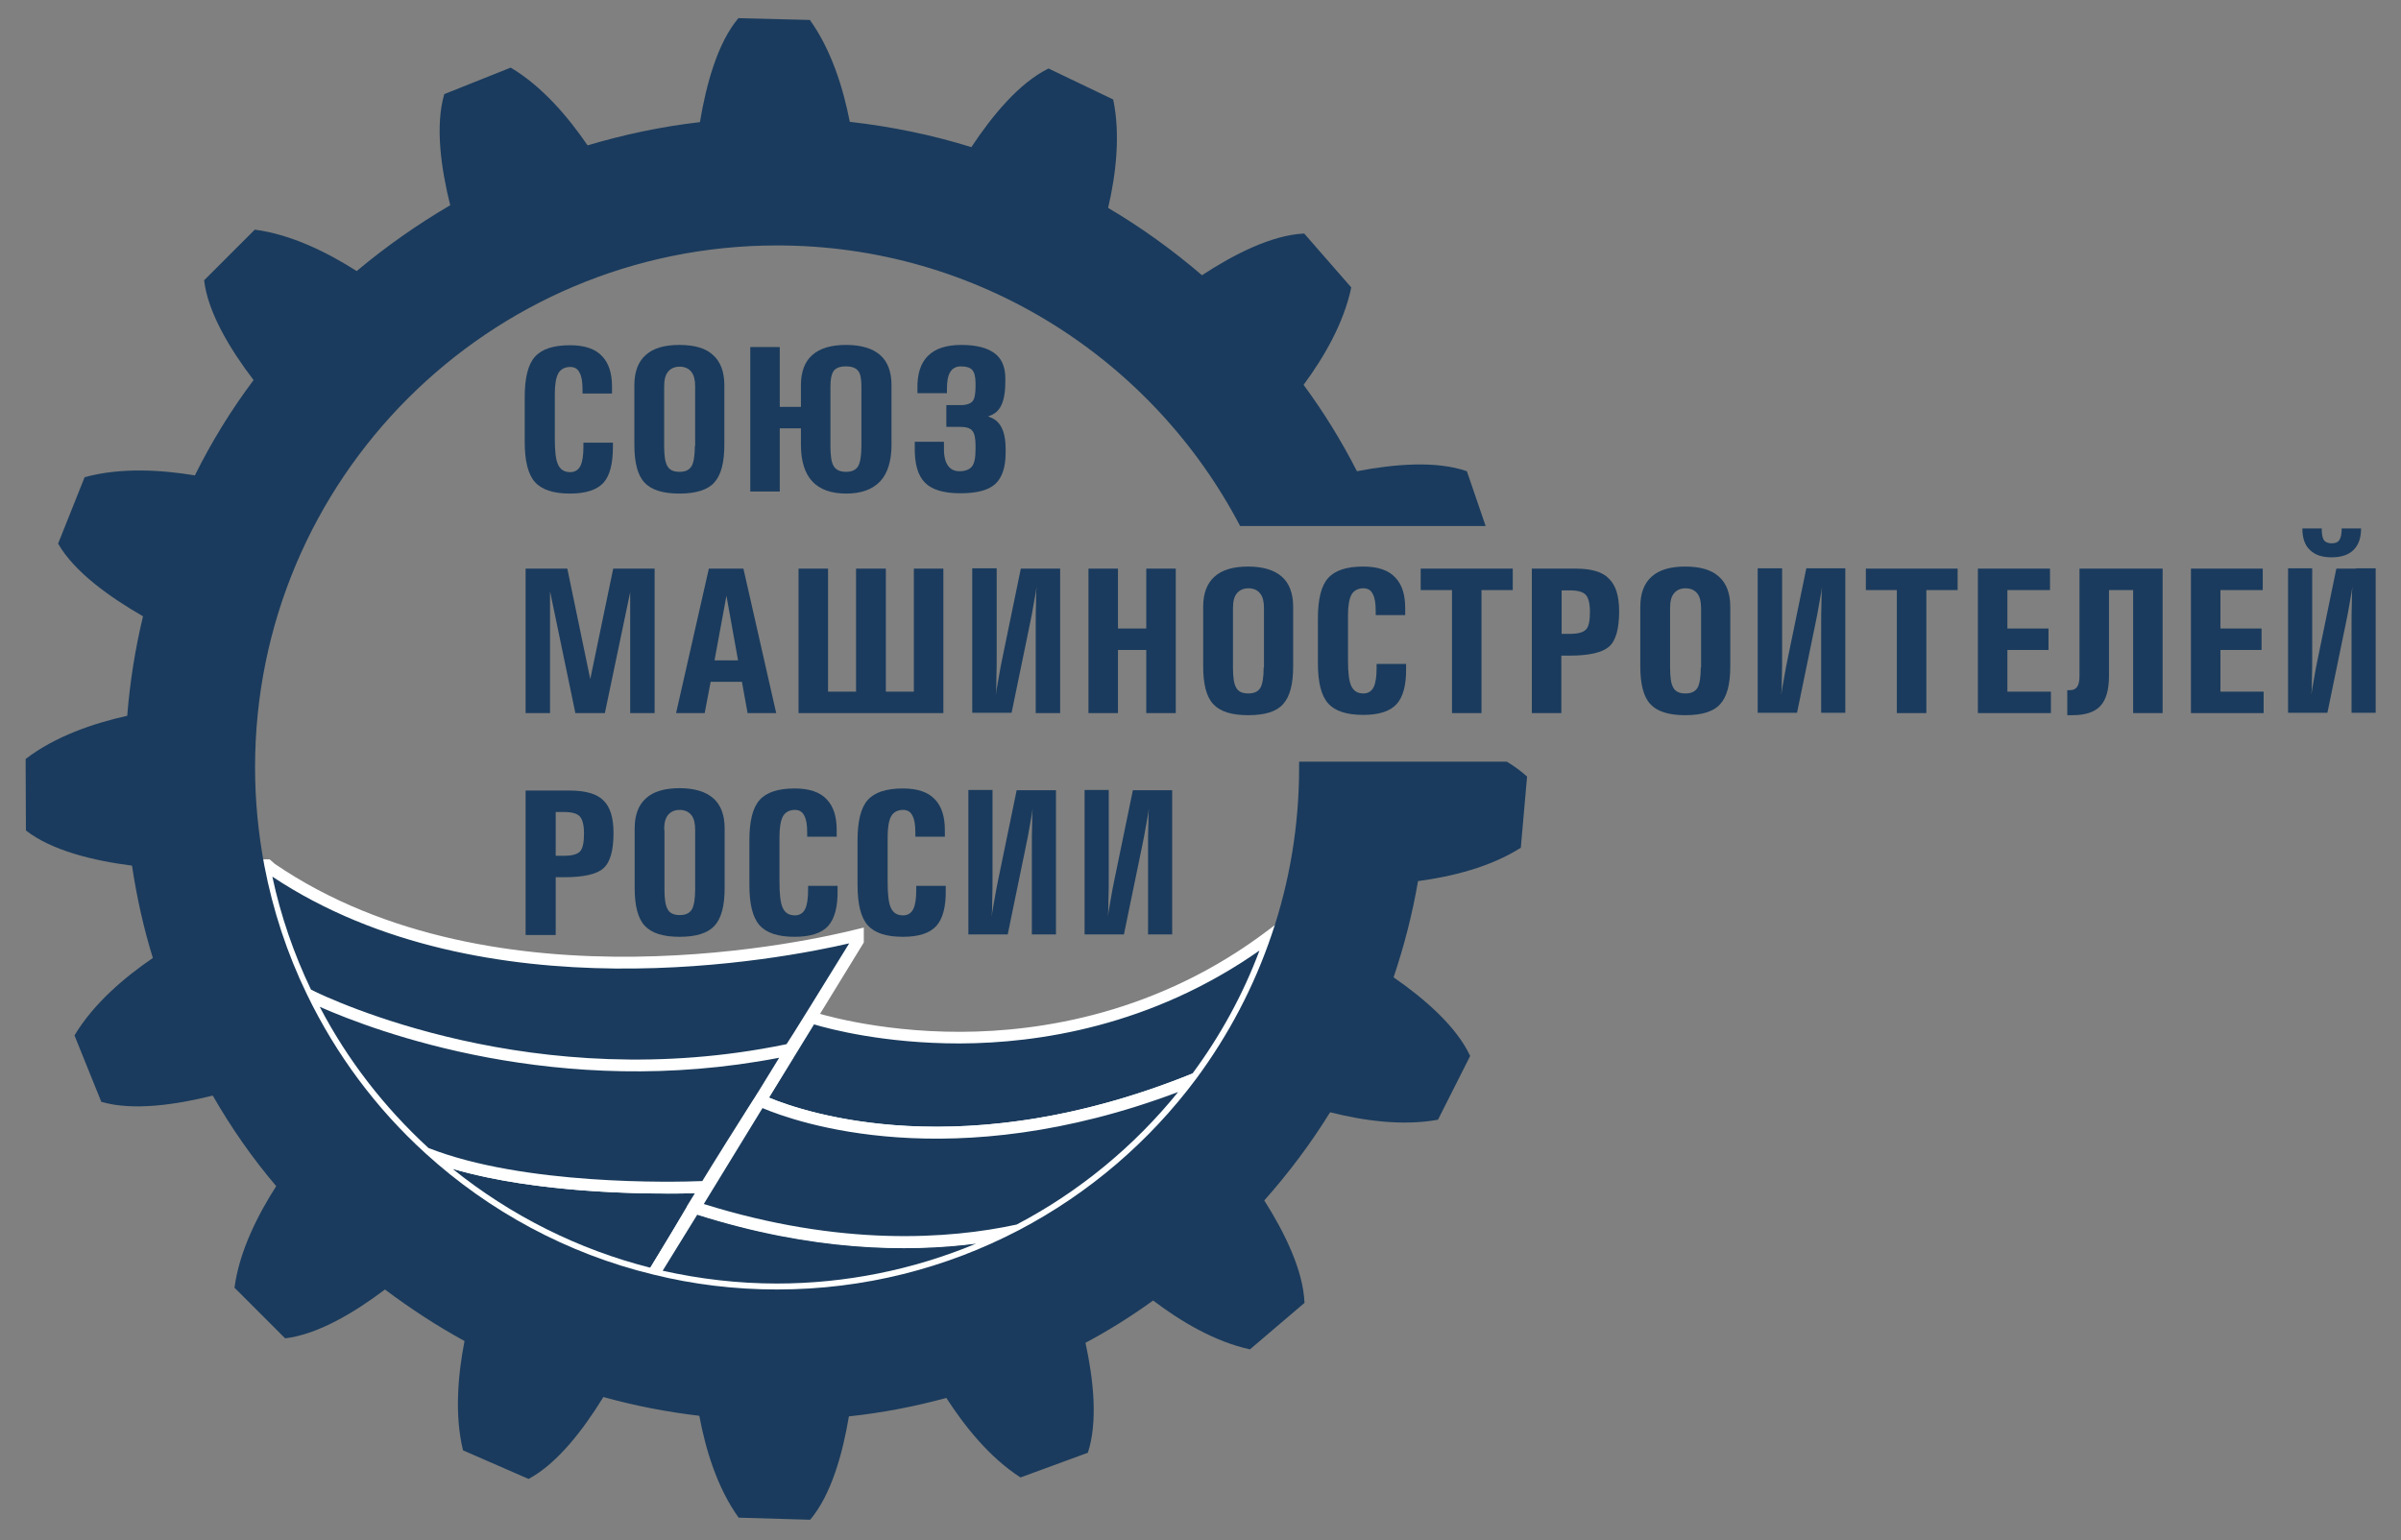 <?xml version="1.0" encoding="utf-8"?>
<!-- Generator: Adobe Illustrator 27.3.1, SVG Export Plug-In . SVG Version: 6.00 Build 0)  -->
<svg version="1.1" id="Layer_1" xmlns="http://www.w3.org/2000/svg" xmlns:xlink="http://www.w3.org/1999/xlink" x="0px" y="0px"
	 viewBox="0 0 805.8 517.1" style="enable-background:new 0 0 805.8 517.1;" xml:space="preserve">
<rect x="0" y="0" width="805.8" height="517.1" fill="#808080" stroke="none"/>
<style type="text/css">
	.st0{fill:#1A3B5D;}
	.st1{fill:#FFFFFF;}
</style>
<g>
	<path class="st0" d="M233.1,405.3C233.1,405.3,233.1,405.3,233.1,405.3l-13.9,22.6c0,0,0,0,0,0L233.1,405.3z"/>
</g>
<g>
	<path class="st0" d="M255.2,369.4l4.2-6.9L255.2,369.4C255.2,369.4,255.2,369.4,255.2,369.4z"/>
</g>
<g>
	<path class="st0" d="M232.7,405.2l4.1-6.7c-4.8,0.2-60.1,2.2-94.1-11.3c21.3,19.5,47.5,33.7,76.5,40.7
		C219.3,427.9,232.8,405.2,232.7,405.2z"/>
	<path class="st1" d="M220.2,430.2l-1.4-0.3c-28.7-7-55.5-21.2-77.4-41.2l-8.1-7.4l10.2,4.1c33.4,13.3,87.2,11.5,93.3,11.2l3.8-0.2
		l-6.1,9.9l-0.1,0c-0.7,1.4-2.4,4.4-6.6,11.4c-3.4,5.7-6.8,11.3-6.8,11.3L220.2,430.2z M151.9,392.4c19.5,15.7,42.2,27.1,66.4,33.2
		c4.5-7.5,10.6-17.7,12.2-20.5l0-0.1l2.7-4.4C220.4,400.9,181.7,401.1,151.9,392.4z"/>
</g>
<g>
	<path class="st0" d="M102.9,333.8c15.6,7.8,88.2,52.5,161.9,19.1c0.6-0.3,23.1-37.1,23.1-37.1v-1.9
		c-13.4,3.4-122.1,28.8-196.9-22.4l-1.2-1.1h-1.2C91.5,305.7,96.3,320.2,102.9,333.8z"/>
	<path class="st1" d="M207.4,367.1c-45.9,0-84.9-20.7-100.7-29.1c-1.9-1-3.5-1.8-4.7-2.4l-0.6-0.3l-0.3-0.6
		c-6.7-13.9-11.6-28.6-14.5-43.8l-0.5-2.4h4.4l1.7,1.5c74.3,50.7,183,25.1,195.2,22l2.5-0.6v5l-0.3,0.5
		c-22.8,37.4-23.3,37.6-24,37.9C245.8,363.7,226,367.1,207.4,367.1z M104.4,332.3c1.1,0.6,2.6,1.3,4.1,2.2
		c21.8,11.6,88.1,46.8,155,16.8c1.9-2.8,13.3-21.3,21.5-34.6c-22.3,5.2-122.6,24.8-193.6-22.4C94.2,307.4,98.6,320.2,104.4,332.3z"
		/>
</g>
<g>
	<path class="st0" d="M233.1,405.3l-13.9,22.6c13.3,3.2,27.2,5,41.5,5c29.3,0,56.9-7.2,81.1-19.9C319.5,417.8,281.4,421,233.1,405.3
		z"/>
	<path class="st1" d="M260.7,434.8c-14.1,0-28.3-1.7-42-5l-2.7-0.6l16.1-26.3l1.5,0.5c47.3,15.4,84.7,12.6,107.7,7.6l14.5-3.1
		l-13.1,6.9C317.7,427.9,289.3,434.8,260.7,434.8z M222.4,426.6c12.5,2.8,25.4,4.3,38.3,4.3c23,0,45.8-4.6,66.9-13.4
		c-23.1,3-55.2,2.5-93.6-9.7L222.4,426.6z"/>
</g>
<g>
	<path class="st0" d="M259.4,362.5l-4.2,6.9c4.8,2.2,61.8,27.1,146.3-7.4c10.8-14.6,19.4-30.8,25.3-48.4
		c-72.6,55.2-154.5,27.9-154.5,27.9l-8.2,13.3v0.1L259.4,362.5z"/>
	<path class="st1" d="M314.4,382.2c-34.7,0-56.3-9.3-60-11l-2-0.9l19.1-31.1l1.5,0.5c0.2,0.1,20.6,6.8,49.6,6.7
		c26.6-0.1,66.1-6.1,103.1-34.2l5.2-3.9l-2.1,6.2c-5.9,17.5-14.5,34-25.6,48.9l-0.3,0.4l-0.5,0.2
		C367.9,377.9,338.1,382.2,314.4,382.2z M258.1,368.5c12.1,5,65.2,23.1,142.1-8.1c9.4-12.7,17-26.6,22.5-41.3
		c-36.4,25.5-74.4,31.1-100.4,31.2c-0.1,0-0.3,0-0.4,0c-25.1,0-43.4-4.8-48.7-6.4L258.1,368.5z"/>
</g>
<g>
	<path class="st0" d="M255.1,369.4C255.1,369.4,255.1,369.4,255.1,369.4l4.3-6.8l4.7-7.7v-0.2L255.1,369.4z"/>
</g>
<g>
	<path class="st0" d="M264.1,352.5c-79.3,16.4-145.6-11-161.2-18.8c9.8,20.3,23.4,38.4,39.8,53.4c34,13.6,89.3,11.5,94.1,11.3
		l18-29.2c0,0,0.1,0,0.3,0.1l9-14.7V352.5z"/>
</g>
<g>
	<path class="st0" d="M264.1,352.5c-79.3,16.4-145.6-11-161.2-18.8c9.8,20.3,23.4,38.4,39.8,53.4c34,13.6,89.3,11.5,94.1,11.3
		c0,0,18.1-29.2,18.3-29.1l9-14.7V352.5z"/>
	<path class="st1" d="M224.2,400.7c-19.6,0-56.6-1.5-82.2-11.7l-0.3-0.1l-0.3-0.2c-16.8-15.4-30.4-33.5-40.3-54l-2.5-5.3l5.2,2.6
		c7.5,3.7,75.7,36,159.9,18.6l2.4-0.5v5.1l-10.2,16.7l-0.1,0c-2.8,4.3-11.4,18.1-17.3,27.6l-0.6,0.9l-1.1,0
		C235.4,400.5,230.8,400.7,224.2,400.7z M143.8,385.4c32,12.6,82.3,11.5,91.9,11.1c1.3-2.2,4.9-7.9,8.5-13.7c2.3-3.6,4.6-7.3,6.3-10
		c0.9-1.4,1.6-2.5,2.1-3.3c0.3-0.4,0.5-0.8,0.8-1.2l0,0l8.1-13.2c-74,14.3-135.4-8.8-154.2-17.1
		C116.6,355.8,128.9,371.7,143.8,385.4z"/>
</g>
<g>
	<path class="st0" d="M233.1,405.3C233.1,405.3,233.1,405.3,233.1,405.3l22.1-35.9c0,0,0,0,0,0l-8.4,13.6L233.1,405.3z"/>
</g>
<g>
	<path class="st0" d="M232.7,405.2c0.1,0,0.3,0.1,0.4,0.1l13.6-22.3l-9.5,15.4c0,0-0.1,0-0.3,0L232.7,405.2z"/>
</g>
<g>
	<path class="st0" d="M232.7,405.2c0.1,0,0.3,0.1,0.4,0.1l13.6-22.3l-9.5,15.4c0,0-0.1,0-0.3,0L232.7,405.2z"/>
</g>
<g>
	<path class="st0" d="M255.2,369.4l-22,35.9c48.3,15.7,86.3,12.5,108.7,7.7c23.5-12.3,43.9-29.8,59.6-50.9
		C317,396.5,260,371.6,255.2,369.4z"/>
</g>
<g>
	<path class="st0" d="M255.2,369.4l-22,35.9c48.3,15.7,86.3,12.5,108.7,7.7c23.5-12.3,43.9-29.8,59.6-50.9
		C317,396.5,260,371.6,255.2,369.4z"/>
	<path class="st1" d="M303.4,418.9c-19.9,0-43.8-3-70.9-11.7l-2.4-0.8l24.3-39.6l1.6,0.8c6,2.8,61.5,26.5,144.7-7.4l6.6-2.7
		l-4.3,5.7c-15.9,21.4-36.7,39.2-60.3,51.5l-0.2,0.1l-0.3,0.1C332,417.1,318.9,418.9,303.4,418.9z M236.2,404.2
		c46,14.4,82.4,11.8,105,6.9c20.8-10.9,39.4-26.2,54.2-44.5c-76.1,28.7-128.4,10.1-139.5,5.4L236.2,404.2z"/>
</g>
<g>
	<path class="st0" d="M436,255.9c0,0.6,0,1.1,0,1.7c0,19.6-3.2,38.5-9.2,56.1c-5.9,17.5-14.5,33.8-25.3,48.4
		c-15.7,21.1-36.1,38.6-59.6,50.9c-24.3,12.7-51.9,19.9-81.1,19.9c-14.3,0-28.2-1.7-41.5-5c0,0,0,0,0,0c-29-7-55.2-21.3-76.5-40.7
		c-16.5-15-30-33.1-39.8-53.4c-6.6-13.6-11.4-28.1-14.3-43.3c-2-10.7-3.1-21.6-3.1-32.9c0-96.8,78.5-175.2,175.2-175.2
		c67.5,0,126.1,38.2,155.4,94.2h82.4l-6.3-18.4c-10.3-3.6-24.4-2.4-36.9,0c-5.2-10.2-11.2-19.9-17.9-29c6.8-9.2,13.5-20.7,16-32.7
		l-15.8-18.1c-10.9,0.5-23.6,7-34.3,14c-9.8-8.4-20.3-16-31.5-22.6c2.6-11.1,4.2-24.5,1.7-36.4l-21.7-10.4
		c-9.8,4.8-18.9,15.8-25.9,26.4c-13.1-4.1-26.8-6.9-40.8-8.5C283,29.6,279,16.7,271.8,6.7l-24-0.6c-7.1,8.5-10.8,22.4-12.9,34.9
		c-13,1.5-25.6,4.2-37.7,7.8c-6.5-9.5-15.2-19.8-25.8-26.1l-22.3,8.9c-3.1,10.6-1.1,24.9,2,37.3C140,75.4,129.5,82.8,119.7,91
		c-9.7-6.2-21.9-12.3-34.2-13.9l-17,17c1.3,11,8.9,23.4,16.6,33.5c-7.5,10-14.1,20.7-19.7,32c-11.4-1.9-25-2.7-37,0.6l-8.9,22.3
		c5.5,9.6,17.4,18,28.5,24.4c-2.6,10.8-4.4,22-5.3,33.4c-11.3,2.5-24.2,6.9-34.1,14.5l0.1,24c8.7,6.8,22.9,10.2,35.6,11.8
		c1.6,10.6,3.9,21,7,31c-9.5,6.5-19.9,15.3-26.3,26l9,22.3c10.6,3.1,25,1,37.4-2.1c6.2,10.8,13.3,21,21.3,30.4
		c-6.2,9.7-12.4,21.9-14,34.1l17,17c11-1.3,23.3-8.7,33.5-16.4c8.5,6.4,17.4,12.2,26.7,17.3c-2.2,11.3-3.4,24.8-0.5,36.7l22,9.6
		c9.7-5.2,18.4-16.6,25.1-27.5c10.4,2.9,21.2,5,32.2,6.3c2.1,11.3,6,24.2,13.2,34.2l24,0.7c7.1-8.4,10.9-22.2,13-34.7
		c11.2-1.2,22.1-3.3,32.7-6.2c6.2,9.6,14.6,20.1,24.9,26.7l22.6-8.3c3.4-10.4,1.9-24.5-0.8-36.9c7.9-4.2,15.5-9,22.7-14.2
		c9.1,6.9,20.6,13.8,32.5,16.4l18.3-15.6c-0.4-10.9-6.7-23.7-13.5-34.4c8.2-9.2,15.6-19.1,22.1-29.6c11,2.8,24.3,4.7,36.2,2.5
		l10.8-21.4c-4.6-9.9-15.3-19.2-25.7-26.4c3.5-10.4,6.3-21.2,8.2-32.3c11.3-1.5,24.3-4.7,34.5-11.2l2.1-23.9c-2-1.8-4.3-3.5-6.8-5
		H436z"/>
</g>
<g>
	<path class="st0" d="M195.5,132.1h9.9v-1.4v-0.9c0-4.5-1.1-7.9-3.3-10.2c-2.3-2.5-5.9-3.7-10.8-3.7c-5.6,0-9.5,1.3-11.8,3.9
		c-2.3,2.6-3.4,7.1-3.4,13.6v14.9c0,6.4,1.1,10.9,3.4,13.5c2.3,2.6,6.2,3.9,11.8,3.9c5.2,0,9-1.2,11.2-3.6c2.2-2.4,3.2-6.5,3.2-12.1
		v-1.4h-9.9v1.4c0,2.8-0.3,5-1,6.4c-0.7,1.4-1.9,2.1-3.4,2.1c-2,0-3.3-0.8-4.1-2.5c-0.8-1.7-1.1-4.6-1.1-8.8v-14.9
		c0-3.2,0.4-5.6,1.2-7c0.8-1.4,2.2-2.1,4-2.1c1.4,0,2.5,0.6,3.1,1.9c0.7,1.2,1,3.1,1,5.7V132.1z"/>
</g>
<g>
	<path class="st0" d="M228,115.8c-5,0-8.8,1.1-11.3,3.4c-2.5,2.2-3.8,5.6-3.8,10.1v20c0,6,1.1,10.3,3.4,12.7
		c2.3,2.5,6.2,3.7,11.7,3.7c5.5,0,9.5-1.2,11.7-3.7c2.3-2.5,3.4-6.7,3.4-12.7v-20c0-4.5-1.3-7.9-3.8-10.1
		C236.9,116.9,233.1,115.8,228,115.8z M233.2,149.7c0,3.3-0.4,5.6-1.1,6.8c-0.8,1.3-2.1,1.9-4.1,1.9c-1.9,0-3.3-0.6-4-1.9
		c-0.8-1.3-1.1-3.6-1.1-6.8v-20c0-2.2,0.4-3.8,1.3-4.9c0.9-1.1,2.2-1.7,3.9-1.7c1.7,0,3,0.6,3.9,1.7c0.9,1.1,1.3,2.8,1.3,4.9V149.7z
		"/>
</g>
<g>
	<path class="st0" d="M256.7,116.5h-4.9V165h5h4.9v-21.2h7.1v5.5c0,5.5,1.3,9.6,3.8,12.3c2.5,2.7,6.3,4.1,11.4,4.1
		c5.1,0,8.8-1.4,11.4-4.1c2.5-2.7,3.8-6.8,3.8-12.3v-20c0-4.5-1.3-7.9-3.8-10.1c-2.5-2.2-6.3-3.4-11.4-3.4c-5.1,0-8.8,1.1-11.4,3.4
		c-2.5,2.2-3.8,5.6-3.8,10.1v7.3h-7.1v-20.1H256.7z M278.7,129.7c0-2.5,0.4-4.2,1.1-5.2c0.8-1,2.1-1.5,4.1-1.5c2,0,3.3,0.5,4.1,1.5
		c0.8,1,1.1,2.7,1.1,5.2v20c0,3.3-0.4,5.6-1.1,6.8c-0.8,1.3-2.1,1.9-4.1,1.9c-1.9,0-3.3-0.6-4.1-1.9c-0.8-1.3-1.1-3.6-1.1-6.8V129.7
		z"/>
</g>
<g>
	<path class="st0" d="M307,148.5v1.4c-0.1,5.7,1,9.7,3.4,12.1c2.3,2.4,6.3,3.6,11.9,3.6c5.5,0,9.4-1,11.7-3.1
		c2.3-2.1,3.5-5.6,3.5-10.5v-1.3c0-4.7-1.1-7.8-3.2-9.5c-0.7-0.6-1.6-1-2.7-1.4c1.2-0.4,2.1-0.9,2.8-1.5c2-1.7,3-5.1,3-10.1V127
		c0-3.8-1.2-6.6-3.6-8.4c-2.4-1.8-6.1-2.8-11.1-2.8c-5.1,0-8.8,1.2-11.3,3.7c-2.5,2.5-3.6,6.2-3.5,11.1v1.4h9.9v-1.4
		c0-2.5,0.3-4.4,1.1-5.7c0.8-1.3,2-1.9,3.6-1.9c1.8,0,3.1,0.4,3.8,1.2c0.7,0.8,1.1,2.3,1.1,4.3v1.2c0,2.5-0.3,4.2-1,5
		c-0.7,0.8-2,1.3-3.9,1.3h-4.9v7.3h4.5c2.1,0,3.5,0.4,4.2,1.3c0.8,0.9,1.1,2.6,1.1,5v1.3c0,2.8-0.4,4.7-1.2,5.7
		c-0.8,1-2.2,1.6-4.2,1.6c-1.8,0-3.1-0.7-4-2.1c-0.9-1.4-1.3-3.5-1.2-6.4v-1.4H307z"/>
</g>
<g>
	<polygon class="st0" points="205.8,190.9 198.1,228 190.4,190.9 183.4,190.9 176.4,190.9 176.4,239.4 180.5,239.4 184.6,239.4 
		184.6,198.5 184.6,198.5 193.1,239.4 198.1,239.4 203,239.4 211.5,198.8 211.5,239.4 215.6,239.4 219.7,239.4 219.7,190.9 
		212.7,190.9 	"/>
</g>
<g>
	<path class="st0" d="M243.7,190.9h-5.8l-11,48.5h4.8h4.8l2-10.5H249l1.9,10.5h4.8h4.8l-11-48.5H243.7z M239.8,221.7l4-21.7
		l3.9,21.7H239.8z"/>
</g>
<g>
	<polygon class="st0" points="306.7,232.2 297.3,232.2 297.3,190.9 292.3,190.9 287.3,190.9 287.3,232.2 277.9,232.2 277.9,190.9 
		272.9,190.9 268,190.9 268,239.4 316.6,239.4 316.6,190.9 311.7,190.9 306.7,190.9 	"/>
</g>
<g>
	<path class="st0" d="M347.6,210v29.4h4.1h4.1v-48.5h-6.6h-6.6l-6.1,29.6c-0.5,2.2-0.9,4.6-1.4,7.4c-0.5,2.8-0.8,4.6-0.9,5.4
		c0.1-0.8,0.2-2.5,0.2-5.4c0.1-2.8,0.1-5.4,0.1-7.7v-29.4h-4.1h-4.1v48.5h6.6h6.6l6.1-29.6c0.5-2.2,0.9-4.6,1.4-7.4
		c0.5-2.8,0.8-4.6,0.9-5.4c-0.1,0.7-0.2,2.5-0.2,5.3C347.6,205.1,347.6,207.7,347.6,210z"/>
</g>
<g>
	<polygon class="st0" points="370.2,190.9 365.3,190.9 365.3,239.4 370.3,239.4 375.2,239.4 375.2,218.2 384.7,218.2 384.7,239.4 
		389.7,239.4 394.6,239.4 394.6,190.9 389.7,190.9 384.7,190.9 384.7,211 375.2,211 375.2,190.9 	"/>
</g>
<g>
	<path class="st0" d="M434,223.7v-20c0-4.5-1.3-7.9-3.8-10.1c-2.5-2.2-6.3-3.4-11.3-3.4c-5,0-8.8,1.1-11.3,3.4
		c-2.5,2.2-3.8,5.6-3.8,10.1v20c0,6,1.1,10.3,3.4,12.7c2.3,2.5,6.2,3.7,11.7,3.7c5.6,0,9.5-1.2,11.7-3.7
		C432.9,233.9,434,229.7,434,223.7z M424.1,224.1c0,3.3-0.4,5.6-1.1,6.8c-0.8,1.3-2.1,1.9-4.1,1.9c-1.9,0-3.3-0.6-4-1.9
		c-0.8-1.3-1.1-3.6-1.1-6.8v-20c0-2.2,0.4-3.8,1.3-4.9c0.9-1.1,2.2-1.7,3.9-1.7c1.7,0,3,0.6,3.9,1.7c0.9,1.1,1.3,2.8,1.3,4.9V224.1z
		"/>
</g>
<g>
	<path class="st0" d="M471.6,206.5V205v-0.9c0-4.5-1.1-7.9-3.3-10.2c-2.3-2.5-5.9-3.7-10.8-3.7c-5.6,0-9.5,1.3-11.8,3.9
		c-2.3,2.6-3.4,7.1-3.4,13.6v14.9c0,6.4,1.1,10.9,3.4,13.5c2.3,2.6,6.2,3.9,11.8,3.9c5.3,0,9-1.2,11.2-3.6c2.2-2.4,3.3-6.5,3.2-12.1
		v-1.4H462v1.4c0,2.8-0.3,5-1,6.4c-0.7,1.4-1.9,2.1-3.4,2.1c-2,0-3.3-0.8-4.1-2.5c-0.8-1.7-1.1-4.6-1.1-8.8v-14.9
		c0-3.2,0.4-5.6,1.2-7c0.8-1.4,2.2-2.1,4-2.1c1.4,0,2.5,0.6,3.1,1.9c0.7,1.2,1,3.1,1,5.7v1.4H471.6z"/>
</g>
<g>
	<polygon class="st0" points="492.3,239.4 497.2,239.4 497.2,198.1 507.7,198.1 507.7,194.5 507.7,190.9 476.8,190.9 476.8,194.5 
		476.8,198.1 487.3,198.1 487.3,239.4 	"/>
</g>
<g>
	<path class="st0" d="M528.9,190.9h-9.8h-5v48.5h5h4.9v-19.3h2.8c6.5,0,10.9-1,13.2-3c2.3-2,3.4-6,3.4-11.8c0-5.2-1.1-8.8-3.4-11
		C537.9,192,534.1,190.9,528.9,190.9z M532.3,211.3c-0.9,1-2.7,1.5-5.4,1.5h-2.8v-14.6h2.8c2.6,0,4.4,0.5,5.3,1.5
		c0.9,1,1.4,2.9,1.4,5.7C533.6,208.4,533.2,210.4,532.3,211.3z"/>
</g>
<g>
	<path class="st0" d="M565.6,190.2c-5,0-8.8,1.1-11.3,3.4c-2.5,2.2-3.8,5.6-3.8,10.1v20c0,6,1.1,10.3,3.4,12.7
		c2.3,2.5,6.2,3.7,11.7,3.7c5.5,0,9.5-1.2,11.7-3.7c2.3-2.5,3.4-6.7,3.4-12.7v-20c0-4.5-1.3-7.9-3.8-10.1
		C574.4,191.3,570.6,190.2,565.6,190.2z M570.8,224.1c0,3.3-0.4,5.6-1.1,6.8c-0.8,1.3-2.1,1.9-4.1,1.9c-1.9,0-3.3-0.6-4-1.9
		c-0.8-1.3-1.1-3.6-1.1-6.8v-20c0-2.2,0.4-3.8,1.3-4.9c0.9-1.1,2.2-1.7,3.9-1.7c1.7,0,3,0.6,3.9,1.7c0.9,1.1,1.3,2.8,1.3,4.9V224.1z
		"/>
</g>
<g>
	<path class="st0" d="M606.2,190.9l-6.1,29.6c-0.5,2.2-0.9,4.6-1.4,7.4c-0.5,2.8-0.8,4.6-0.9,5.4c0.1-0.8,0.2-2.5,0.2-5.4
		c0.1-2.8,0.1-5.4,0.1-7.7v-29.4H594h-4.1v48.5h6.6h6.6l6.1-29.6c0.5-2.2,0.9-4.6,1.4-7.4c0.5-2.8,0.8-4.6,0.9-5.4
		c-0.1,0.7-0.2,2.5-0.2,5.3c-0.1,2.8-0.1,5.4-0.1,7.7v29.4h4.1h4v-48.5h-6.6H606.2z"/>
</g>
<g>
	<polygon class="st0" points="626.2,194.5 626.2,198.1 636.6,198.1 636.6,239.4 641.6,239.4 646.5,239.4 646.5,198.1 657,198.1 
		657,194.5 657,190.9 626.2,190.9 	"/>
</g>
<g>
	<polygon class="st0" points="673.7,218.2 687.5,218.2 687.5,214.6 687.5,211 673.7,211 673.7,198.1 688,198.1 688,194.5 688,190.9 
		663.8,190.9 663.8,239.4 688.3,239.4 688.3,235.8 688.3,232.2 673.7,232.2 	"/>
</g>
<g>
	<path class="st0" d="M697.9,227c0,1.7-0.3,2.9-0.8,3.6c-0.5,0.7-1.3,1.1-2.4,1.1h-0.9v8.4h1.7c4.3,0,7.5-1,9.4-3.1
		c1.9-2,2.9-5.4,2.9-10v-28.9h8.1v41.3h5h4.9v-48.5h-27.9V227z"/>
</g>
<g>
	<polygon class="st0" points="745.2,218.2 759,218.2 759,214.6 759,211 745.2,211 745.2,198.1 759.4,198.1 759.4,194.5 759.4,190.9 
		735.3,190.9 735.3,239.4 759.7,239.4 759.7,235.8 759.7,232.2 745.2,232.2 	"/>
</g>
<g>
	<path class="st0" d="M782.5,187.1c3.2,0,5.7-0.8,7.4-2.5c1.7-1.7,2.5-4.1,2.5-7.2h-6.5c0,1.8-0.3,3.2-0.8,3.9
		c-0.5,0.8-1.4,1.1-2.6,1.1c-1.2,0-2.1-0.4-2.6-1.1c-0.5-0.8-0.7-2.1-0.7-3.9h-6.5c0,3.2,0.8,5.6,2.5,7.2
		C776.9,186.3,779.3,187.1,782.5,187.1z"/>
</g>
<g>
	<path class="st0" d="M790.7,190.9h-6.6l-6.1,29.6c-0.5,2.2-0.9,4.6-1.4,7.4c-0.5,2.8-0.8,4.6-0.9,5.4c0.1-0.8,0.2-2.5,0.2-5.4
		c0.1-2.8,0.1-5.4,0.1-7.7v-29.4h-4.1h-4v48.5h6.6h6.6l6.1-29.6c0.5-2.2,0.9-4.6,1.4-7.4c0.5-2.8,0.8-4.6,0.9-5.4
		c-0.1,0.7-0.2,2.5-0.2,5.3c-0.1,2.8-0.1,5.4-0.1,7.7v29.4h4.1h4v-48.5H790.7z"/>
</g>
<g>
	<path class="st0" d="M186.5,313.8v-19.3h2.8c6.5,0,11-1,13.2-3c2.3-2,3.4-6,3.4-11.8c0-5.2-1.1-8.8-3.4-11c-2.2-2.2-6-3.3-11.3-3.3
		h-9.8h-5v48.5h5H186.5z M186.5,272.6h2.8c2.6,0,4.4,0.5,5.3,1.5c0.9,1,1.4,2.9,1.4,5.7c0,3-0.4,5-1.3,6c-0.9,1-2.7,1.5-5.4,1.5
		h-2.8V272.6z"/>
</g>
<g>
	<path class="st0" d="M239.8,310.8c2.3-2.5,3.4-6.7,3.4-12.7v-20c0-4.5-1.3-7.9-3.8-10.1c-2.5-2.2-6.3-3.4-11.3-3.4
		c-5,0-8.8,1.1-11.3,3.4c-2.5,2.2-3.8,5.6-3.8,10.1v20c0,6,1.1,10.3,3.4,12.7c2.3,2.5,6.2,3.7,11.7,3.7
		C233.6,314.5,237.5,313.3,239.8,310.8z M222.9,278.5c0-2.2,0.4-3.8,1.3-4.9c0.9-1.1,2.2-1.7,3.9-1.7c1.7,0,3,0.6,3.9,1.7
		c0.9,1.1,1.3,2.8,1.3,4.9v20c0,3.3-0.4,5.6-1.1,6.8c-0.8,1.3-2.1,1.9-4.1,1.9c-1.9,0-3.3-0.6-4-1.9c-0.8-1.3-1.1-3.6-1.1-6.8V278.5
		z"/>
</g>
<g>
	<path class="st0" d="M277.9,310.9c2.2-2.4,3.3-6.5,3.2-12.1v-1.4h-9.9v1.4c0,2.8-0.3,5-1,6.4c-0.7,1.4-1.9,2.1-3.4,2.1
		c-2,0-3.3-0.8-4.1-2.5c-0.8-1.7-1.1-4.6-1.1-8.8V281c0-3.2,0.4-5.6,1.2-7c0.8-1.4,2.2-2.1,4-2.1c1.4,0,2.5,0.6,3.1,1.9
		c0.7,1.2,1,3.1,1,5.7v1.4h9.9v-1.4v-0.9c0-4.5-1.1-7.9-3.3-10.2c-2.3-2.5-5.9-3.7-10.8-3.7c-5.6,0-9.5,1.3-11.8,3.9
		c-2.3,2.6-3.4,7.1-3.4,13.6v14.9c0,6.4,1.1,10.9,3.4,13.5c2.3,2.6,6.2,3.9,11.8,3.9C271.9,314.5,275.7,313.3,277.9,310.9z"/>
</g>
<g>
	<path class="st0" d="M314.2,310.9c2.2-2.4,3.3-6.5,3.2-12.1v-1.4h-9.9v1.4c0,2.8-0.3,5-1,6.4c-0.7,1.4-1.9,2.1-3.4,2.1
		c-2,0-3.3-0.8-4.1-2.5c-0.8-1.7-1.1-4.6-1.1-8.8V281c0-3.2,0.4-5.6,1.2-7c0.8-1.4,2.2-2.1,4-2.1c1.4,0,2.5,0.6,3.1,1.9
		c0.7,1.2,1,3.1,1,5.7v1.4h9.9v-1.4v-0.9c0-4.5-1.1-7.9-3.3-10.2c-2.3-2.5-5.9-3.7-10.8-3.7c-5.6,0-9.5,1.3-11.8,3.9
		c-2.3,2.6-3.4,7.1-3.4,13.6v14.9c0,6.4,1.1,10.9,3.4,13.5c2.3,2.6,6.2,3.9,11.8,3.9C308.3,314.5,312,313.3,314.2,310.9z"/>
</g>
<g>
	<path class="st0" d="M354.4,313.8v-48.5h-6.6h-6.6l-6.1,29.6c-0.5,2.2-0.9,4.6-1.4,7.4c-0.5,2.8-0.8,4.6-0.9,5.4
		c0.1-0.8,0.2-2.5,0.2-5.4c0.1-2.8,0.1-5.4,0.1-7.7v-29.4h-4.1h-4v48.5h6.6h6.6l6.1-29.6c0.5-2.2,0.9-4.6,1.4-7.4
		c0.5-2.8,0.8-4.6,0.9-5.4c-0.1,0.7-0.2,2.5-0.2,5.3c-0.1,2.8-0.1,5.4-0.1,7.7v29.4h4.1H354.4z"/>
</g>
<g>
	<path class="st0" d="M393.4,313.8v-48.5h-6.6h-6.6l-6.1,29.6c-0.5,2.2-0.9,4.6-1.4,7.4c-0.5,2.8-0.8,4.6-0.9,5.4
		c0.1-0.8,0.2-2.5,0.2-5.4c0.1-2.8,0.1-5.4,0.1-7.7v-29.4h-4.1h-4v48.5h6.6h6.6l6.1-29.6c0.5-2.2,0.9-4.6,1.4-7.4
		c0.5-2.8,0.8-4.6,0.9-5.4c-0.1,0.7-0.2,2.5-0.2,5.3c-0.1,2.8-0.1,5.4-0.1,7.7v29.4h4.1H393.4z"/>
</g>
</svg>
